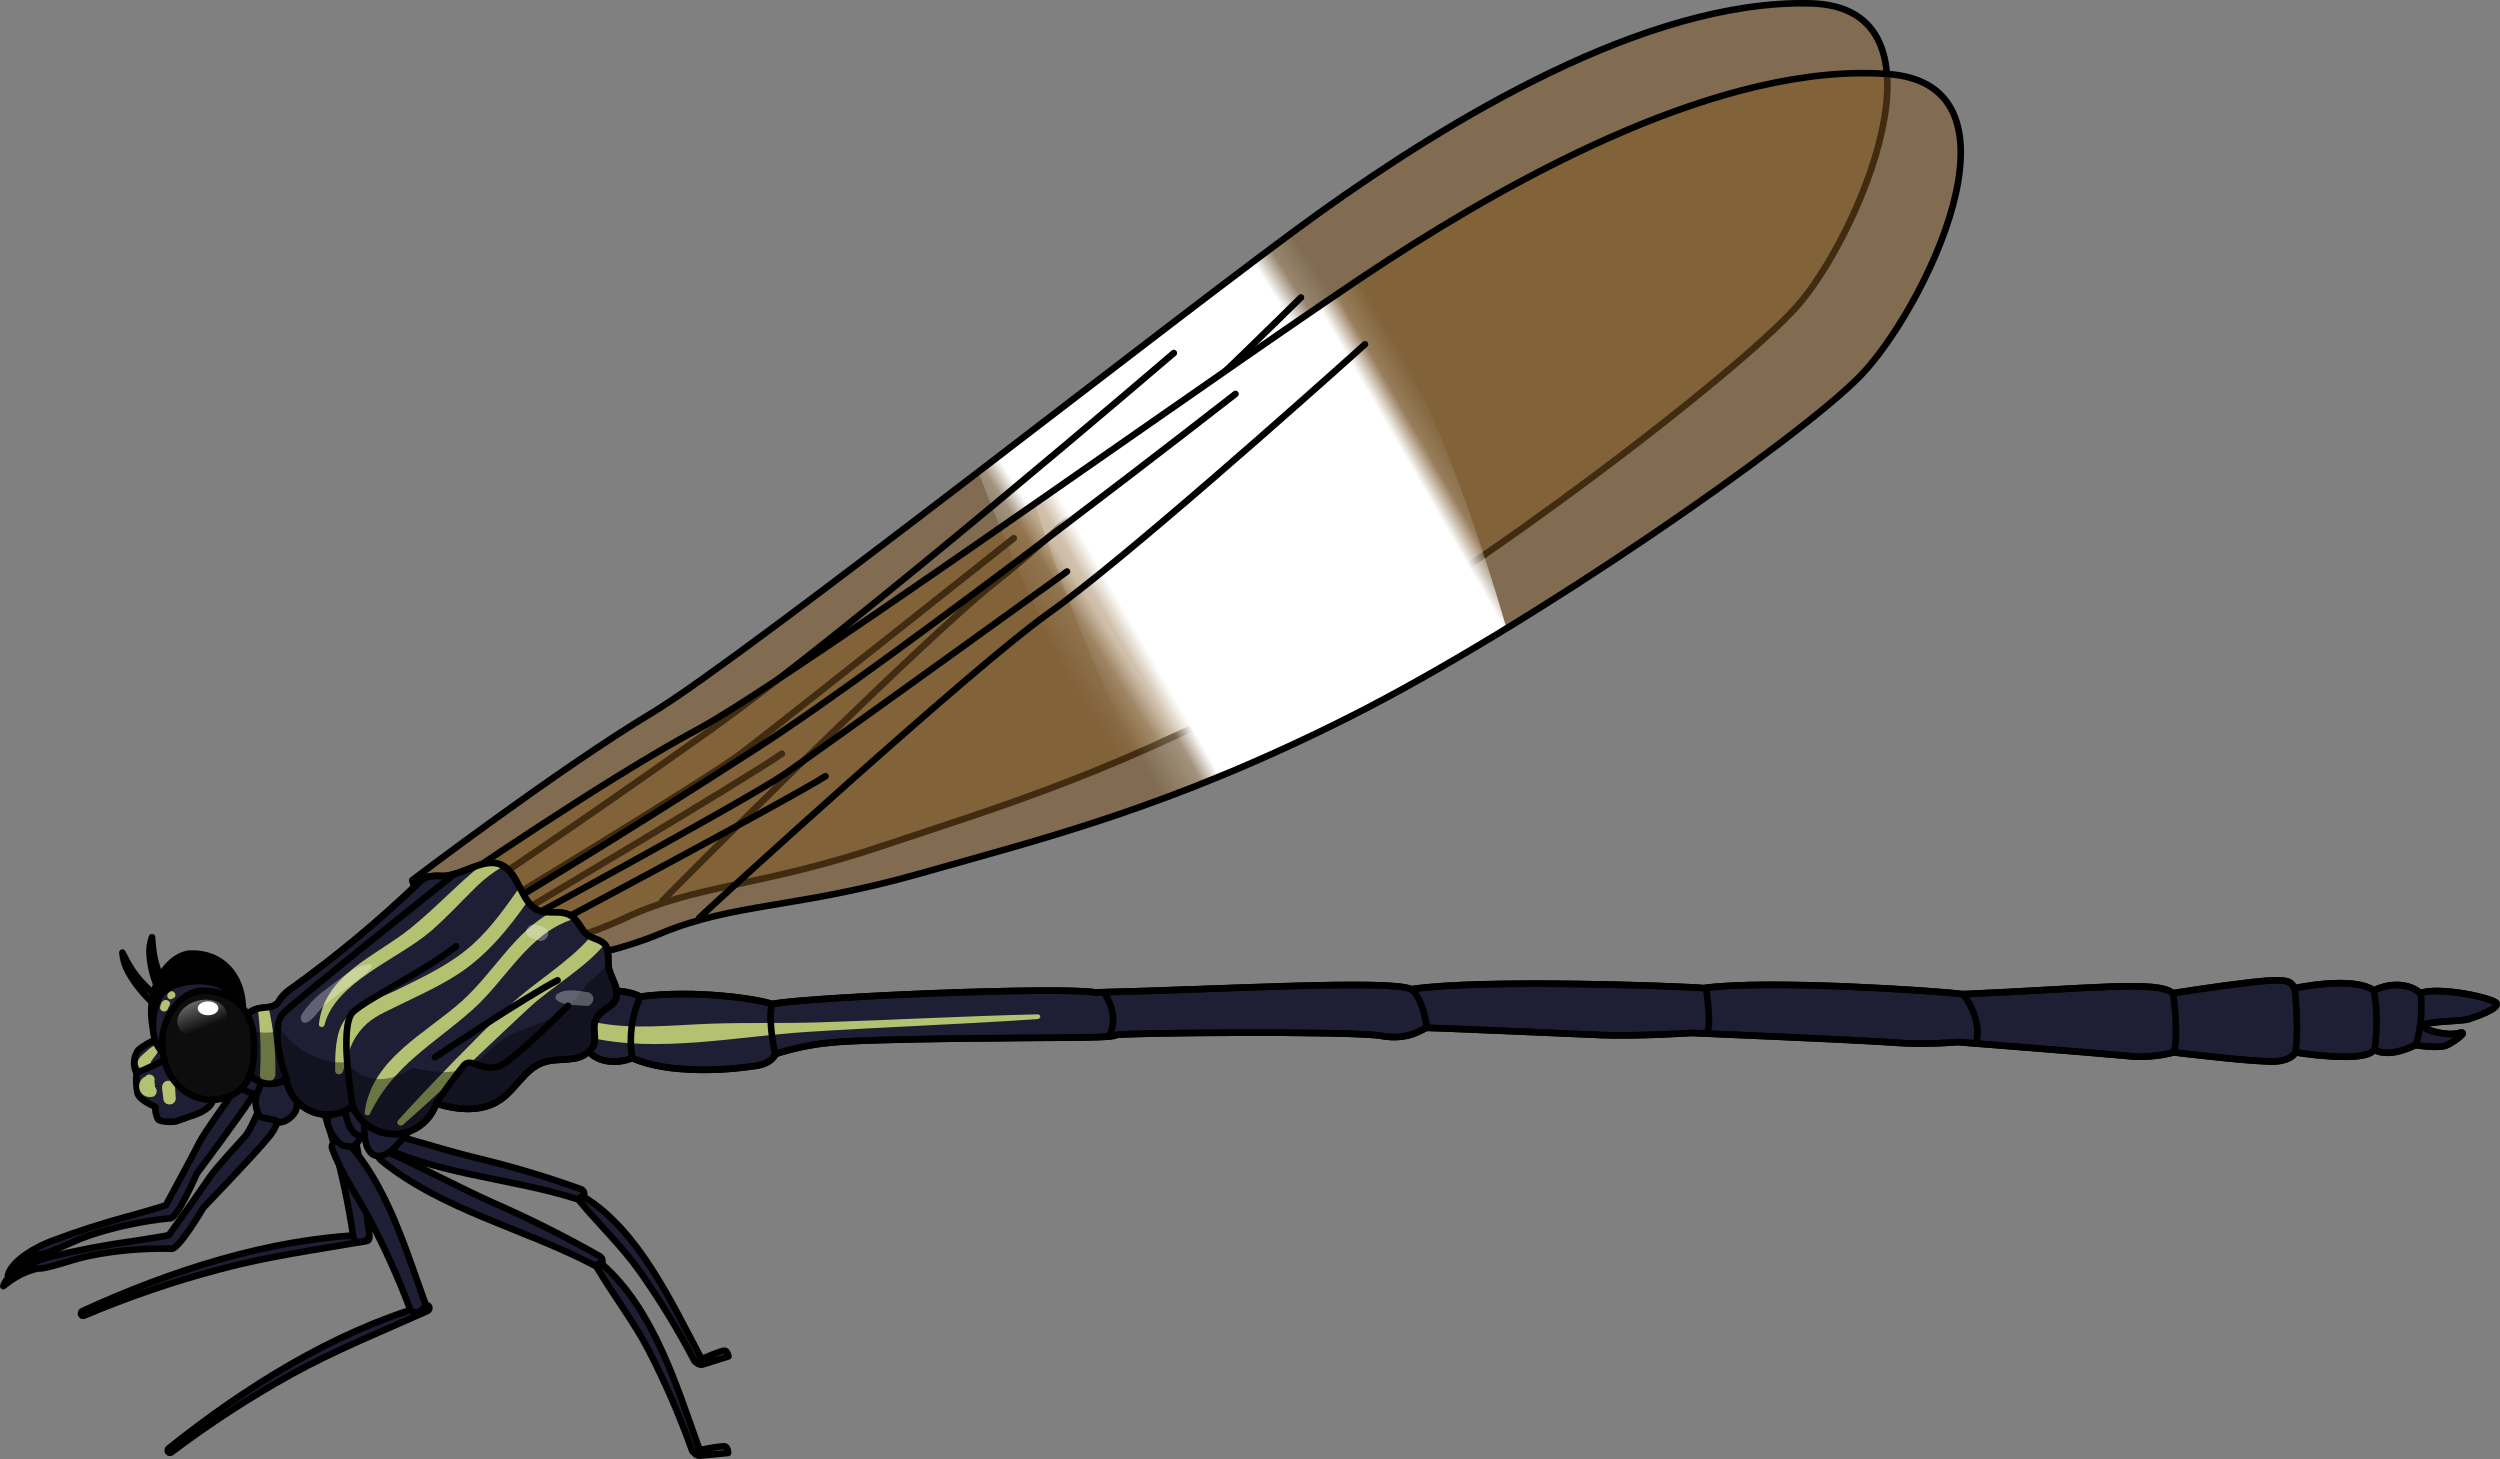 <?xml version="1.0" encoding="utf-8"?>
<!-- Generator: Adobe Illustrator 24.2.3, SVG Export Plug-In . SVG Version: 6.00 Build 0)  -->
<svg version="1.1" id="Layer_1" xmlns="http://www.w3.org/2000/svg" xmlns:xlink="http://www.w3.org/1999/xlink" x="0px" y="0px"
	 width="378.72px" height="221.02px" viewBox="0 0 378.72 221.02" enable-background="new 0 0 378.72 221.02" xml:space="preserve">
<rect x="0" y="0" width="378.72" height="221.02" fill="#808080" stroke="none"/>
<g>
	<g>
		<path opacity="0.5" fill="#835923" d="M62.44,133.34c0,0,22.19-16.86,36.36-25.37s81.82-61.96,101.06-75.73
			s49.37-32.36,74.42-31.73c22.54,0.57,6.95,35.82-2.09,45.93s-47.93,39.96-74.81,55.08s-45.83,20.64-64.01,26.73
			c-18.18,6.09-27.95,5.73-38.76,10.85s-24.15,6.47-25.81,6.64C65.39,143.39,62.44,133.34,62.44,133.34z"/>
		
			<linearGradient id="SVGID_1_" gradientUnits="userSpaceOnUse" x1="153.801" y1="80.881" x2="210.285" y2="48.27" gradientTransform="matrix(0.999 -0.046 0.046 0.999 -1.055 20.723)">
			<stop  offset="0" style="stop-color:#FFFFFF;stop-opacity:0"/>
			<stop  offset="0.098" style="stop-color:#FFFFFF;stop-opacity:0.26"/>
			<stop  offset="0.142" style="stop-color:#FFFFFF"/>
			<stop  offset="0.885" style="stop-color:#FFFFFF"/>
			<stop  offset="0.936" style="stop-color:#FFFFFF;stop-opacity:0.176"/>
			<stop  offset="1" style="stop-color:#FFFFFF;stop-opacity:0"/>
		</linearGradient>
		<path fill="url(#SVGID_1_)" d="M148.2,71.49c4.26,11.21,12.7,31.72,21.57,43.68c8.32-3.53,17.4-7.89,27.62-13.64
			c7.11-4,15.07-9.04,23.09-14.47c-5.81-16.91-15.16-40.5-25.26-51.43C184.41,43.64,166.13,57.75,148.2,71.49z"/>
		<path fill="none" stroke="#000000" stroke-linecap="round" stroke-linejoin="round" d="M70.38,136.25c0,0,15.99-10.52,37.36-25.75
			s70.08-57.02,70.08-57.02"/>
		<path fill="none" stroke="#000000" stroke-linecap="round" stroke-linejoin="round" d="M73.2,138.53c0,0,33.73-20.36,39.12-24.44
			c5.39-4.08,41.25-32.56,41.25-32.56"/>
		<path fill="none" stroke="#000000" stroke-linecap="round" stroke-linejoin="round" d="M76.41,139.68c0,0,36.73-21.76,42.03-25.51
			"/>
		<path fill="none" stroke="#000000" stroke-linecap="round" stroke-linejoin="round" d="M62.44,133.34c0,0,22.19-16.86,36.36-25.37
			s81.82-61.96,101.06-75.73s49.37-32.36,74.42-31.73c22.54,0.57,6.95,35.82-2.09,45.93s-47.93,39.96-74.81,55.08
			s-45.83,20.64-64.01,26.73c-18.18,6.09-27.95,5.73-38.76,10.85s-24.15,6.47-25.81,6.64C65.39,143.39,62.44,133.34,62.44,133.34z"
			/>
		<path fill="none" stroke="#000000" stroke-linecap="round" stroke-linejoin="round" d="M100.33,136.49
			c1.28-1.4,39.77-39.96,50.56-48.38s37.46-34.45,46.19-43.05"/>
	</g>
	<path fill="#1E1E35" stroke="#000000" stroke-linecap="round" stroke-linejoin="round" d="M36.24,162.52
		c-0.19,0.15-0.75,2.67-1.54,3.83s-3.81,5.31-4.53,6.78c-0.73,1.47-5.04,9.44-5.04,9.44s-0.58,0.25-5,1.49
		c-4.28,1.13-8.5,2.49-12.64,4.06c-3.48,1.44-6.06,3.51-6.3,5.19c2.78-2.87,4.49-2.99,4.64-3.28c1.35,0.08,5.06-1.98,7.64-2.85
		c3.95-1.32,8.04-2.2,12.19-2.62c1.05,0.43,4.15-6.77,4.15-6.77s7.22-9.66,8.38-11.64c0.57-0.81,0.98-1.73,1.19-2.7
		C39.39,163.45,37.89,161.17,36.24,162.52z"/>
	<path fill="#1E1E35" stroke="#000000" stroke-linecap="round" stroke-linejoin="round" d="M55.5,187.06
		c-14.72,0.55-29.75,5.48-43,11.54c-0.43,0.2-0.22,0.9,0.22,0.71c6.65-2.81,13.49-5.15,20.46-7c7.38-2,14.88-3,22.39-4.31
		C56.09,187.9,56.1,187.06,55.5,187.06z"/>
	<path fill="#1E1E35" stroke="#000000" stroke-linecap="round" stroke-linejoin="round" d="M55.95,186.92
		c0.17,1.24-2.25,1.76-2.41,0.54c-0.73-4.92-1.76-9.8-3.1-14.59c-1.06-3.86-2.71-7.58-3.27-11.59c-0.15-1.12,1.78-1.61,2.29-0.77
		C54.04,167.96,54.79,178.21,55.95,186.92z"/>
	<path fill="#955E43" stroke="#000000" stroke-linecap="round" stroke-linejoin="round" d="M52.35,154.7
		c-1.81-0.37-4.41,0.46-4.85,2.44c-0.23,1,0.69,4.14,2,4.19c0.22,0.19,0.52,0.26,0.81,0.2c0.53-0.11,0.99-0.46,1.23-0.95
		c0.54-0.23,1.03-0.57,1.44-1C54.26,158.13,54.8,155.19,52.35,154.7z"/>
	<path fill="#1E1E35" stroke="#000000" stroke-linecap="round" stroke-linejoin="round" d="M64.49,197.73
		c-14.14,4.12-27.52,12.55-38.93,21.67c-0.37,0.29,0,0.92,0.39,0.62c5.76-4.35,11.82-8.29,18.13-11.79
		c6.69-3.69,13.71-6.51,20.67-9.63C65.26,198.37,65.07,197.58,64.49,197.73z"/>
	<path fill="#1E1E35" stroke="#000000" stroke-linecap="round" stroke-linejoin="round" d="M64.36,197.27c0.42,1.17-1.82,2.2-2.25,1
		c-1.76-4.66-3.81-9.2-6.13-13.6c-1.86-3.55-4.26-6.82-5.65-10.63c-0.39-1.06,1.39-1.95,2.07-1.24
		C58.46,179.16,61.37,189.01,64.36,197.27z"/>
	<path fill="#1E1E35" stroke="#000000" stroke-linecap="round" stroke-linejoin="round" d="M53.75,166.49
		c-1.85,0.09-4.17,1.53-4.12,3.56c0,1,1.68,3.85,3,3.57c0.27,0.12,0.57,0.12,0.84,0c0.5-0.22,0.87-0.65,1-1.18
		c0.47-0.38,0.86-0.85,1.14-1.39C56.43,169.36,56.24,166.38,53.75,166.49z"/>
	<g>
		<path opacity="0.5" fill="#835923" d="M68.23,134.15c0,0,22.94-15.82,37.49-23.67s84.58-58.13,104.44-71s50.81-30.06,75.8-28.27
			c22.49,1.61,5.3,36.1-4.2,45.79s-49.72,37.71-77.26,51.58s-46.73,18.51-65.17,23.76c-18.44,5.25-28.18,4.44-39.22,9.06
			s-24.42,5.35-26.09,5.45C70.71,144.33,68.23,134.15,68.23,134.15z"/>
		<linearGradient id="SVGID_2_" gradientUnits="userSpaceOnUse" x1="163.778" y1="99.616" x2="220.262" y2="67.005">
			<stop  offset="0" style="stop-color:#FFFFFF;stop-opacity:0"/>
			<stop  offset="0.098" style="stop-color:#FFFFFF;stop-opacity:0.26"/>
			<stop  offset="0.142" style="stop-color:#FFFFFF"/>
			<stop  offset="0.885" style="stop-color:#FFFFFF"/>
			<stop  offset="0.936" style="stop-color:#FFFFFF;stop-opacity:0.176"/>
			<stop  offset="1" style="stop-color:#FFFFFF;stop-opacity:0"/>
		</linearGradient>
		<path fill="url(#SVGID_2_)" d="M156.74,76.31c3.74,11.4,11.23,32.27,19.54,44.63c8.48-3.15,17.74-7.08,28.22-12.36
			c7.29-3.67,15.47-8.34,23.73-13.39c-5.02-17.16-13.29-41.16-22.87-52.53C194.19,50.16,175.29,63.42,156.74,76.31z"/>
		<path fill="none" stroke="#000000" stroke-linecap="round" stroke-linejoin="round" d="M76.03,137.42c0,0,16.46-9.77,38.5-24
			s72.63-53.74,72.63-53.74"/>
		<path fill="none" stroke="#000000" stroke-linecap="round" stroke-linejoin="round" d="M78.74,139.83c0,0,34.63-18.79,40.2-22.62
			s42.7-30.63,42.7-30.63"/>
		<path fill="none" stroke="#000000" stroke-linecap="round" stroke-linejoin="round" d="M81.89,141.13c0,0,37.69-20.05,43.16-23.55
			"/>
		<path fill="none" stroke="#000000" stroke-linecap="round" stroke-linejoin="round" d="M68.23,134.15c0,0,22.94-15.82,37.49-23.67
			s84.58-58.13,104.44-71s50.81-30.06,75.8-28.27c22.49,1.61,5.3,36.1-4.2,45.79s-49.72,37.71-77.26,51.58s-46.73,18.51-65.17,23.76
			c-18.44,5.25-28.18,4.44-39.22,9.06s-24.42,5.35-26.09,5.45C70.71,144.33,68.23,134.15,68.23,134.15z"/>
		<path fill="none" stroke="#000000" stroke-linecap="round" stroke-linejoin="round" d="M105.93,139.04
			c1.34-1.34,41.57-38.09,52.73-46s39-32.69,48.12-40.88"/>
	</g>
	<path fill="#1E1E35" stroke="#000000" stroke-linecap="round" stroke-linejoin="round" d="M347.71,159.42c0,0-0.33,1.11-2.82,1.36
		s-15.58-1.36-15.58-1.36c-2.44,0.64-4.98,0.81-7.48,0.5c-4.65-0.44-25.25-2.06-25.25-2.06c-3.61,0.3-7.25,0.3-10.86,0
		c-6.72-0.43-29.47-1.38-29.47-1.38s-8.42,0.54-13.62,0.32s-26-1.13-26.49-1.1s-2.6,2-6.88,1.22s-39.67-0.47-40.17-0.12
		s-4.66,0.36-7.2,0.39s-30.82,0.1-36.31,0.78c-2.76,0.27-5.49,0.85-8.13,1.71c0,0-0.4,1.43-3,1.79s-3.52,0.41-3.52,0.41
		s-9.5,1-15.17-1.61c-2.46,1.08-5.84,0.62-7-1.63s3.19-8.27,3.19-8.27c0.12-0.53,3.58-0.27,5,0.61c8.2-1.1,17.88,0.34,19.93,1.11
		c7.06-1.17,43.9-2.64,49-1.75c19.33-0.45,44.79-2,47.93-0.48c10.4-1.63,42-0.44,44.22-0.17c9.7-1.36,35.65,0.43,39.36,0.91
		c19-0.81,29.54-2.15,31.76-0.14c0.87-0.12,6.15-1,11.94-1.67s6-0.07,6.47,0.92c0,0,8.82-1.94,12.05,0.33c3.16-1.54,6-0.66,7,0.42
		c2.83-1.07,11.08,0.71,11.57,1.52s-3.32,2.12-4.29,2.43s-6.63,0.3-6.79,0.95s3.64,1.63,5.34,1.15s-0.41,1.16-1.7,1.79
		s-4.86,0-4.86,0s-3.72,2.09-6.23,0.72C358.31,161.16,347.71,159.42,347.71,159.42z"/>
	<path fill="#B3C170" d="M157.14,153.66c-10.99,0.26-21.95,0.86-32.94,1.21c-5.43,0.18-10.87,0.02-16.3,0.2
		c-5.98,0.19-12.17,1.01-18.02-0.27c-1.9-0.42-2.69,1.85-0.81,2.3c10.34,2.5,22.69-0.11,33.22-0.78
		c11.61-0.74,23.25-1.14,34.85-1.94C157.73,154.35,157.75,153.65,157.14,153.66z"/>
	<path fill="#1E1E35" stroke="#000000" stroke-linecap="round" stroke-linejoin="round" d="M39.07,168.58
		c-0.21,0.13-1.07,2.56-2,3.61s-4.43,4.8-5.33,6.17c-0.9,1.37-6.16,8.75-6.16,8.75s-0.61,0.17-5.15,0.86
		c-4.39,0.6-8.74,1.42-13.04,2.48c-3.63,1.01-6.45,2.74-6.89,4.38c3.12-2.51,4.82-2.41,5.01-2.68c1.33,0.24,5.26-1.34,7.93-1.89
		c4.09-0.83,8.25-1.19,12.42-1.1c0.99,0.56,4.95-6.21,4.95-6.21s8.35-8.7,9.75-10.52c0.67-0.73,1.18-1.59,1.51-2.53
		C42.08,169.89,40.88,167.44,39.07,168.58z"/>
	<path fill="none" stroke="#000000" stroke-linecap="round" stroke-linejoin="round" d="M117.45,159.72c0,0-1.14-4.79-0.54-7.59"/>
	<path fill="none" stroke="#000000" stroke-linecap="round" stroke-linejoin="round" d="M95.78,160.31
		c-0.53-3.15-0.11-6.38,1.2-9.29"/>
	<path fill="none" stroke="#000000" stroke-linecap="round" stroke-linejoin="round" d="M347.71,159.42c0,0-0.33,1.11-2.82,1.36
		s-15.58-1.36-15.58-1.36c-2.44,0.64-4.98,0.81-7.48,0.5c-4.65-0.44-25.25-2.06-25.25-2.06c-3.61,0.3-7.25,0.3-10.86,0
		c-6.72-0.43-29.47-1.38-29.47-1.38s-8.42,0.54-13.62,0.32s-26-1.13-26.49-1.1s-2.6,2-6.88,1.22s-39.67-0.47-40.17-0.12
		s-4.66,0.36-7.2,0.39s-30.82,0.1-36.31,0.78c-2.76,0.27-5.49,0.85-8.13,1.71c0,0-0.4,1.43-3,1.79s-3.52,0.41-3.52,0.41
		s-9.5,1-15.17-1.61c-2.46,1.08-5.84,0.62-7-1.63s3.19-8.27,3.19-8.27c0.12-0.53,3.58-0.27,5,0.61c8.2-1.1,17.88,0.34,19.93,1.11
		c7.06-1.17,43.9-2.64,49-1.75c19.33-0.45,44.79-2,47.93-0.48c10.4-1.63,42-0.44,44.22-0.17c9.7-1.36,35.65,0.43,39.36,0.91
		c19-0.81,29.54-2.15,31.76-0.14c0.87-0.12,6.15-1,11.94-1.67s6-0.07,6.47,0.92c0,0,8.82-1.94,12.05,0.33c3.16-1.54,6-0.66,7,0.42
		c2.83-1.07,11.08,0.71,11.57,1.52s-3.32,2.12-4.29,2.43s-6.63,0.3-6.79,0.95s3.64,1.63,5.34,1.15s-0.41,1.16-1.7,1.79
		s-4.86,0-4.86,0s-3.72,2.09-6.23,0.72C358.31,161.16,347.71,159.42,347.71,159.42z"/>
	<path fill="none" stroke="#000000" stroke-linecap="round" stroke-linejoin="round" d="M167.54,150.84c0,0,2.17,3.26,0.38,6.18"/>
	<path fill="none" stroke="#000000" stroke-linecap="round" stroke-linejoin="round" d="M216.14,155.7c0,0-0.42-4.2-2.33-5.84"/>
	<path stroke="#000000" stroke-linecap="round" stroke-linejoin="round" d="M28.83,144.46c-2.85,0.09-6.59,4.42-5.82,10.38
		s5.28,9,9.43,7.58c4-1.39,4.56-5.34,4.33-10.13C36.55,147.81,33.64,144.3,28.83,144.46z"/>
	<path fill="#1E1E35" stroke="#000000" stroke-linecap="round" stroke-linejoin="round" d="M39.19,158.08
		c-0.88,1.19-1.68,2.45-2.39,3.75c-0.42,1-0.42,2.13,0,3.13c0.3,0.47,2.17,0.74,2.57,1.23c0.4,0.49,2,0.06,2.85-1
		s1.06-5.38,1.06-5.38L39.19,158.08z"/>
	<g>
		<path fill="#1E1E35" stroke="#000000" stroke-linecap="round" stroke-linejoin="round" d="M55.12,172.28
			c9.67,5.69,21.95,6,32.45,9.42c0.96,0.28,1.3-1.23,0.45-1.55c-5.28-1.91-10.67-3.51-16.13-4.81c-5.44-1.35-10.76-3.12-16.17-4.5
			c-0.43-0.09-0.85,0.18-0.93,0.61C54.73,171.78,54.86,172.11,55.12,172.28z"/>
		<path fill="#1E1E35" stroke="#000000" stroke-linecap="round" stroke-linejoin="round" d="M106.15,205.63
			c0.36,0.68-0.66,1.09-1.02,0.42c-2.4-4.6-5.11-9.04-8.1-13.29c-2.76-3.93-6.14-7.09-9.17-10.74c-0.39-0.47,0.2-0.98,0.64-0.68
			C96.79,186.48,101.7,197.28,106.15,205.63z"/>
		<path fill="none" stroke="#000000" stroke-linecap="round" stroke-linejoin="round" d="M105.35,206.28c0,0,0.52,0.6,1.08,0.43
			l3.92-1.23c0,0-0.12-0.73-0.52-0.87C109.43,204.48,105.35,206.28,105.35,206.28z"/>
	</g>
	<path fill="#1E1E35" stroke="#000000" stroke-linecap="round" stroke-linejoin="round" d="M52.23,165.58c-0.52,0,0,4,0.92,5.42
		s2,1.26,3.13,0.17s3.91-7.13,3.91-7.13L52.23,165.58z"/>
	<path fill="#1E1E35" stroke="#000000" stroke-linecap="round" stroke-linejoin="round" d="M40.64,161.9
		c-0.7,1.31-1.3,2.67-1.8,4.07c-0.27,1.05-0.09,2.17,0.48,3.09c0.36,0.42,2.25,0.4,2.72,0.83s1.95-0.24,2.67-1.44
		s0.22-5.48,0.22-5.48L40.64,161.9z"/>
	<path fill="#1E1E35" stroke="#000000" stroke-linecap="round" stroke-linejoin="round" d="M24.57,156.97c0,0-3.17,1.43-3.72,2.24
		c-0.65,1.01-0.71,2.3-0.16,3.37c0.65,0.83,4,0.22,4.55,0c0.53-0.33,1.03-0.7,1.5-1.12l-1.78-4.61"/>
	<path fill="#B3C170" d="M23.04,158.57c-0.37,0.22-0.68,0.54-1,0.82c-0.31,0.28-0.67,0.54-0.91,0.88c-0.6,0.86-0.09,1.87,0.93,1.96
		c0.79,0.07,1.08-0.8,0.78-1.38c0.13-0.11,0.25-0.35,0.34-0.47c0.24-0.32,0.52-0.63,0.7-0.98
		C24.13,158.87,23.59,158.24,23.04,158.57z"/>
	<path fill="#1E1E35" stroke="#000000" stroke-linecap="round" stroke-linejoin="round" d="M20.69,162.58
		c-0.11,1.03-0.06,2.07,0.16,3.08c0.38,1.1,2.67,2,2.67,2c-0.02,0.65,0.12,1.29,0.4,1.88c0.41,0.49,2.37,0.44,2.8,0.32
		s2-0.73,2-0.73s3.21-0.8,3.53-2.5s-1.54-5.37-1.54-5.37l-3.75-1.59L20.69,162.58z"/>
	<path fill="#B3C170" d="M23.44,164.62c0.03-0.11,0.05-0.22,0.03-0.33c-0.04-0.21-0.1-0.39-0.06-0.6c0.16-0.83-0.93-1.24-1.33-0.63
		c-0.02,0.01-0.05,0.01-0.07,0.02c-0.71,0.32-1.09,1.16-0.89,1.91c0.24,0.9,1.08,1.32,1.96,1.17c0.44-0.07,0.71-0.59,0.65-0.99
		C23.69,164.93,23.59,164.75,23.44,164.62z"/>
	<g>
		<path fill="#1E1E35" stroke="#000000" stroke-linecap="round" stroke-linejoin="round" d="M57.6,175.67
			c9.27,7.66,22.09,10.51,32.57,16.09c0.9,0.48,1.56-0.94,0.68-1.46c-5.24-2.98-10.64-5.69-16.17-8.11
			c-5.53-2.48-10.78-5.36-16.26-7.81c-0.4-0.16-0.85,0.03-1.02,0.43C57.28,175.1,57.36,175.44,57.6,175.67z"/>
		<path fill="#1E1E35" stroke="#000000" stroke-linecap="round" stroke-linejoin="round" d="M105.9,219.41
			c0.27,0.73-0.86,0.93-1.1,0.21c-1.82-5.1-3.98-10.08-6.45-14.91c-2.29-4.43-5.32-8.32-7.87-12.61c-0.34-0.54,0.37-0.93,0.79-0.54
			C99.08,198.42,102.55,210.15,105.9,219.41z"/>
		<path fill="none" stroke="#000000" stroke-linecap="round" stroke-linejoin="round" d="M104.96,219.87c0,0,0.45,0.71,1.07,0.65
			l4.27-0.41c0,0-0.01-0.76-0.41-0.98C109.5,218.92,104.96,219.87,104.96,219.87z"/>
	</g>
	<path fill="#1E1E35" stroke="#000000" stroke-linecap="round" stroke-linejoin="round" d="M55.64,168.3c-0.54-0.1-0.71,3.94,0,5.5
		s1.9,1.64,3.28,0.78s5.43-6.23,5.43-6.23L55.64,168.3z"/>
	<path fill="#1E1E35" stroke="#000000" stroke-linecap="round" stroke-linejoin="round" d="M86.32,138.63
		c-1.39-0.75-3.16-0.13-4.64-0.68c-2.83-1.06-2.91-5.52-5.61-6.87s-5.89,1.53-9,1.63c-0.78-0.08-1.57-0.03-2.34,0.13
		c-0.59,0.25-1.11,0.62-1.53,1.1c-5.95,5.68-12.28,10.94-18.96,15.74c-0.65,0.41-1.22,0.93-1.69,1.53
		c-0.16,0.27-0.35,0.54-0.55,0.78c-0.74,0.75-2,0.55-3,0.81c-2.16,0.55-3.16,3.13-3.06,5.35c0.02,1.9,0.82,3.72,2.23,5
		c1.47,1.26,3.6,1.38,5.2,0.29c0.5,3.46,3.72,5.86,7.17,5.35c1.06-0.15,2.06-0.57,2.9-1.21c1.38,3.45,5.3,5.12,8.75,3.74
		c1.85-0.74,3.27-2.26,3.89-4.15c3.17,1,6.88,1.35,9.65-0.53c2.41-1.63,3.79-4.71,6.53-5.68c1.43-0.51,3-0.34,4.51-0.58
		c1.29-0.12,2.44-0.84,3.12-1.94c0.59-1.25-0.25-2.59,0.31-3.84c1-2.32,3.76-1.83,3.14-4.87c-0.22-1-0.86-1.95-1.09-3
		s0.13-2.79-0.63-3.66s-2.12-0.83-2.94-1.71S87.47,139.24,86.32,138.63z"/>
	<path fill="#B3C170" d="M26.6,166.04c-0.03-0.45-0.06-0.89-0.08-1.34c-0.04-0.6-0.51-1.06-1.13-0.98
		c-0.65,0.09-0.91,0.65-0.83,1.24c0.06,0.42,0.12,0.84,0.17,1.26c-0.04,0.53,0.26,1.09,0.95,1.09
		C26.45,167.32,26.75,166.61,26.6,166.04z"/>
	<path fill="#B3C170" d="M40.55,152.5c-0.44,0.04-0.87,0.12-1.31,0.17c-0.07,0.02-0.14,0.04-0.2,0.05
		c0.42,3.32,0.53,6.65,0.34,10.01c-0.09,1.5,2.31,1.51,2.34,0c0.07-3.48-0.29-6.89-1.06-10.26
		C40.63,152.48,40.59,152.49,40.55,152.5z"/>
	<path fill="#B3C170" d="M91.6,143.05c-0.55-0.61-1.4-0.77-2.14-1.14c-3.37,3.95-8.84,7.1-12.29,10.46
		c-5.78,5.62-11.4,11.35-16.84,17.31c-0.44,0.48,0.22,1.13,0.71,0.71c6.52-5.69,12.65-11.73,18.99-17.61
		C83.52,149.51,88.41,146.84,91.6,143.05z"/>
	<path fill="#B3C170" d="M87.04,139.18c-0.21-0.21-0.44-0.4-0.72-0.55c-0.86-0.46-1.86-0.4-2.85-0.42
		c-5.48,2.98-8.77,9.18-13.45,13.4c-5.47,4.94-13.79,8.79-14.78,16.94c-0.05,0.41,0.61,0.58,0.79,0.21
		c3.47-7.32,9.61-10.54,15.44-15.7C76.8,148.36,80.01,141.28,87.04,139.18z"/>
	<path fill="#B3C170" d="M59.79,152.59c3.17-1.57,6.49-3.02,9.47-4.94c4.4-2.84,7.71-6.86,10.67-11.11
		c-0.46-0.63-0.84-1.38-1.21-2.13c-2.12,3.02-4.26,6.04-6.98,8.54c-3.35,3.07-7.43,4.94-11.46,6.94c-2.49,1.24-6.38,2.32-8.1,4.68
		c-1.43,1.96-1.41,5.29-1.41,7.61c0,0.69,0.95,0.77,1.17,0.16c0.82-2.33,0.93-4,2.48-6.01C55.99,154.3,57.53,153.72,59.79,152.59z"
		/>
	<path fill="#B3C170" d="M65.22,141.1c2.47-2.13,4.63-4.51,6.95-6.79c1.3-1.27,2.66-2.26,4.1-3.11c-0.07-0.04-0.13-0.08-0.2-0.12
		c-0.94-0.47-1.95-0.42-2.99-0.16c-3.68,2.9-6.82,6.39-10.79,9.62c-5.29,4.31-13.17,7.02-13.98,14.62
		c-0.05,0.49,0.74,0.58,0.85,0.12C50.72,148.8,60.42,145.23,65.22,141.1z"/>
	<path opacity="0.4" enable-background="new    " d="M92.16,145.9c-0.9,1.13-1.95,2.14-3.12,3c-1.09,1.68-2.44,3.19-4,4.45
		c-2.56,1.79-5.71,2.24-8.34,3.77c-2.32,1.35-3.73,3.84-6.38,4.79c-2.65,0.95-5.2,0.35-7.78-0.15c-3,2.06-7.15,2.68-9.64-0.47
		c-0.09-0.13-0.17-0.26-0.23-0.4c-0.93,0.1-1.87,0.07-2.79-0.1c-2.91-0.62-5.48-2.28-7.24-4.68c-2.37,0.62-4.77,0.4-6.11-1.1
		c-1.22,2.79-0.58,6.04,1.62,8.15c1.47,1.26,3.6,1.38,5.2,0.29c0.5,3.46,3.71,5.86,7.17,5.36c1.06-0.15,2.07-0.58,2.93-1.23
		c1.38,3.45,5.3,5.12,8.75,3.74c1.85-0.74,3.27-2.26,3.89-4.15c3.17,1,6.88,1.35,9.65-0.53c2.41-1.63,3.79-4.71,6.53-5.68
		c1.43-0.51,3-0.34,4.51-0.58c1.29-0.12,2.44-0.84,3.12-1.94c0.59-1.25-0.25-2.59,0.31-3.84c1-2.32,3.76-1.83,3.14-4.87
		c-0.22-1-0.86-1.95-1.09-3C92.2,146.46,92.17,146.18,92.16,145.9z"/>
	<path opacity="0.3" fill="#FFFFFF" enable-background="new    " d="M88.84,150.27c-1.4-0.17-3.23-0.58-4.45,0.34
		c-0.26,0.17-0.33,0.51-0.17,0.77c0.04,0.07,0.1,0.12,0.17,0.17c1.19,0.87,3,0.66,4.45,0.84c0.57,0.08,1-0.54,1.06-1.06
		C89.88,150.75,89.42,150.29,88.84,150.27z"/>
	<path opacity="0.3" fill="#FFFFFF" enable-background="new    " d="M82.54,140.58c-0.73-0.37-2-0.89-2.59-0.09
		c-0.27,0.29-0.32,0.72-0.14,1.07c0.39,0.65,1,0.56,1.64,0.87C82.64,143.03,83.76,141.18,82.54,140.58z"/>
	<path fill="none" stroke="#000000" stroke-linecap="round" stroke-linejoin="round" d="M86.32,138.63
		c-1.39-0.75-3.16-0.13-4.64-0.68c-2.83-1.06-2.91-5.52-5.61-6.87s-5.89,1.53-9,1.63c-0.78-0.08-1.57-0.03-2.34,0.13
		c-0.59,0.25-1.11,0.62-1.53,1.1c-5.95,5.68-12.28,10.94-18.96,15.74c-0.65,0.41-1.22,0.93-1.69,1.53
		c-0.16,0.27-0.35,0.54-0.55,0.78c-0.74,0.75-2,0.55-3,0.81c-2.16,0.55-3.16,3.13-3.06,5.35c0.02,1.9,0.82,3.72,2.23,5
		c1.47,1.26,3.6,1.38,5.2,0.29c0.5,3.46,3.72,5.86,7.17,5.35c1.06-0.15,2.06-0.57,2.9-1.21c1.38,3.45,5.3,5.12,8.75,3.74
		c1.85-0.74,3.27-2.26,3.89-4.15c3.17,1,6.88,1.35,9.65-0.53c2.41-1.63,3.79-4.71,6.53-5.68c1.43-0.51,3-0.34,4.51-0.58
		c1.29-0.12,2.44-0.84,3.12-1.94c0.59-1.25-0.25-2.59,0.31-3.84c1-2.32,3.76-1.83,3.14-4.87c-0.22-1-0.86-1.95-1.09-3
		s0.13-2.79-0.63-3.66s-2.12-0.83-2.94-1.71S87.47,139.24,86.32,138.63z"/>
	<path fill="none" stroke="#000000" stroke-linecap="round" stroke-linejoin="round" d="M25.48,152.58
		c-1.05-1.56-1.84-3.29-2.34-5.1c-0.25-0.9-0.4-1.83-0.47-2.76c-0.08-0.93,0.03-1.87,0.35-2.75c0.1,0.93,0.14,1.8,0.29,2.68
		c0.16,0.87,0.39,1.72,0.71,2.55c0.31,0.82,0.69,1.63,1.11,2.4c0.41,0.77,0.87,1.51,1.39,2.22L25.48,152.58z"/>
	<path fill="none" stroke="#000000" stroke-linecap="round" stroke-linejoin="round" d="M25.41,153.94L25.41,153.94l-0.13-0.12
		l-0.27-0.24l-0.58-0.49c-0.39-0.34-0.78-0.67-1.14-1c-0.75-0.71-1.46-1.47-2.11-2.27c-0.66-0.8-1.24-1.66-1.74-2.57
		c-0.51-0.9-0.82-1.9-0.9-2.94c0.44,0.9,0.92,1.77,1.46,2.61c0.55,0.82,1.18,1.59,1.87,2.29c0.69,0.71,1.42,1.38,2.18,2l1.16,1
		l0.59,0.47l0.3,0.24l0.17,0.13c0.09,0.09,0.17,0.19,0.25,0.29L25.41,153.94z"/>
	<path fill="#1E1E35" stroke="#000000" stroke-linecap="round" stroke-linejoin="round" d="M35.07,152.58c0,0,0.64-2.38-1.98-3.46
		c-2.62-1.08-7.91-0.41-9.04,2.09c-1.13,2.49-1.45,6.26,0.62,8.25C26.74,161.46,34.39,156.81,35.07,152.58z"/>
	<path fill="#B3C170" d="M25.65,150.31c-0.07,0.05-0.13,0.11-0.18,0.18c-0.38,0.41,0.12,1.15,0.62,0.81
		c0.07-0.05,0.14-0.09,0.22-0.13C26.98,150.84,26.3,149.78,25.65,150.31z"/>
	<path fill="#B3C170" d="M24.67,151.64c-0.24,0.22-0.33,0.54-0.41,0.84c-0.18,0.76,0.94,1.07,1.18,0.32c0.06-0.2,0.2-0.36,0.28-0.56
		C25.96,151.62,25.1,151.26,24.67,151.64z"/>
	<path fill="#0D0D0D" stroke="#000000" stroke-linecap="round" stroke-linejoin="round" d="M30.5,150.1
		c-2.86,0.08-6.59,3.99-5.83,9.37c0.76,5.38,5.29,8.12,9.44,6.83c4-1.24,4.55-4.82,4.32-9.14C38.22,153.12,35.31,149.95,30.5,150.1z
		"/>
	
		<linearGradient id="SVGID_3_" gradientUnits="userSpaceOnUse" x1="-107.548" y1="905.003" x2="-107.548" y2="916.574" gradientTransform="matrix(0.933 -0.361 0.361 0.933 -199.561 -738.278)">
		<stop  offset="0" style="stop-color:#FFFFFF"/>
		<stop  offset="1" style="stop-color:#FFFFFF;stop-opacity:0"/>
	</linearGradient>
	<path fill="url(#SVGID_3_)" d="M29.52,151.73c1.98-0.69,4.08-0.12,4.68,1.29c0.6,1.4-0.52,3.1-2.5,3.8
		c-1.98,0.69-4.08,0.12-4.68-1.29C26.42,154.13,27.54,152.43,29.52,151.73z"/>
	<ellipse fill="#FFFFFF" cx="31.52" cy="152.75" rx="1.57" ry="1.05"/>
	<path fill="none" stroke="#000000" stroke-linecap="round" stroke-linejoin="round" d="M329.22,150.5c0,0,0.87,6.56,0.09,8.92"/>
	<path fill="none" stroke="#000000" stroke-linecap="round" stroke-linejoin="round" d="M53.45,167.58c0,0-2.25-12.25,0.07-14.32
		s11.22-6.4,15.57-9.91"/>
	<path fill="none" stroke="#000000" stroke-linecap="round" stroke-linejoin="round" d="M43.38,163.45c0,0-2.75-7.69-0.42-10
		s25.91-21.07,25.91-21.07"/>
	<path fill="none" stroke="#000000" stroke-linecap="round" stroke-linejoin="round" d="M66.09,167.18c1.3-2.03,2.71-3.98,4.23-5.85
		c1.25-1.29,3.22,1.7,6.13-0.27s9.6-8.7,9.6-8.7"/>
	<path fill="none" stroke="#000000" stroke-linecap="round" stroke-linejoin="round" d="M65.89,160.16c0,0,14.25-9.49,18.58-11.65"
		/>
	<path fill="none" stroke="#000000" stroke-linecap="round" stroke-linejoin="round" d="M347.64,149.75c0,0,0.64,6.56,0.08,9.67"/>
	<path fill="none" stroke="#000000" stroke-linecap="round" stroke-linejoin="round" d="M359.64,150.08c0.48,2.98,0.5,6.01,0.08,9"
		/>
	<path fill="none" stroke="#000000" stroke-linecap="round" stroke-linejoin="round" d="M366.72,150.5c0.25,2.64,0.01,5.3-0.73,7.84
		"/>
	<path opacity="0.3" fill="#FFFFFF" enable-background="new    " d="M49.48,149.8c-1.4,0.96-2.6,2.18-3.57,3.57
		c-0.19,0.25-0.31,0.54-0.34,0.85c-0.03,0.32,0.16,0.61,0.46,0.71c0.88,0.2,2.13-1.63,2.63-2.16c2.32-2.39,8.75-6.06,7.51-6.68
		C53.98,145.98,51.16,148.58,49.48,149.8z"/>
	<path fill="none" stroke="#000000" stroke-linecap="round" stroke-linejoin="round" d="M297.39,150.6c0,0,2.96,3.6,1.98,7.48"/>
	<path fill="none" stroke="#000000" stroke-linecap="round" stroke-linejoin="round" d="M258.51,149.86c-0.07,0.52,0.9,5.35,0,6.72"
		/>
</g>
</svg>

